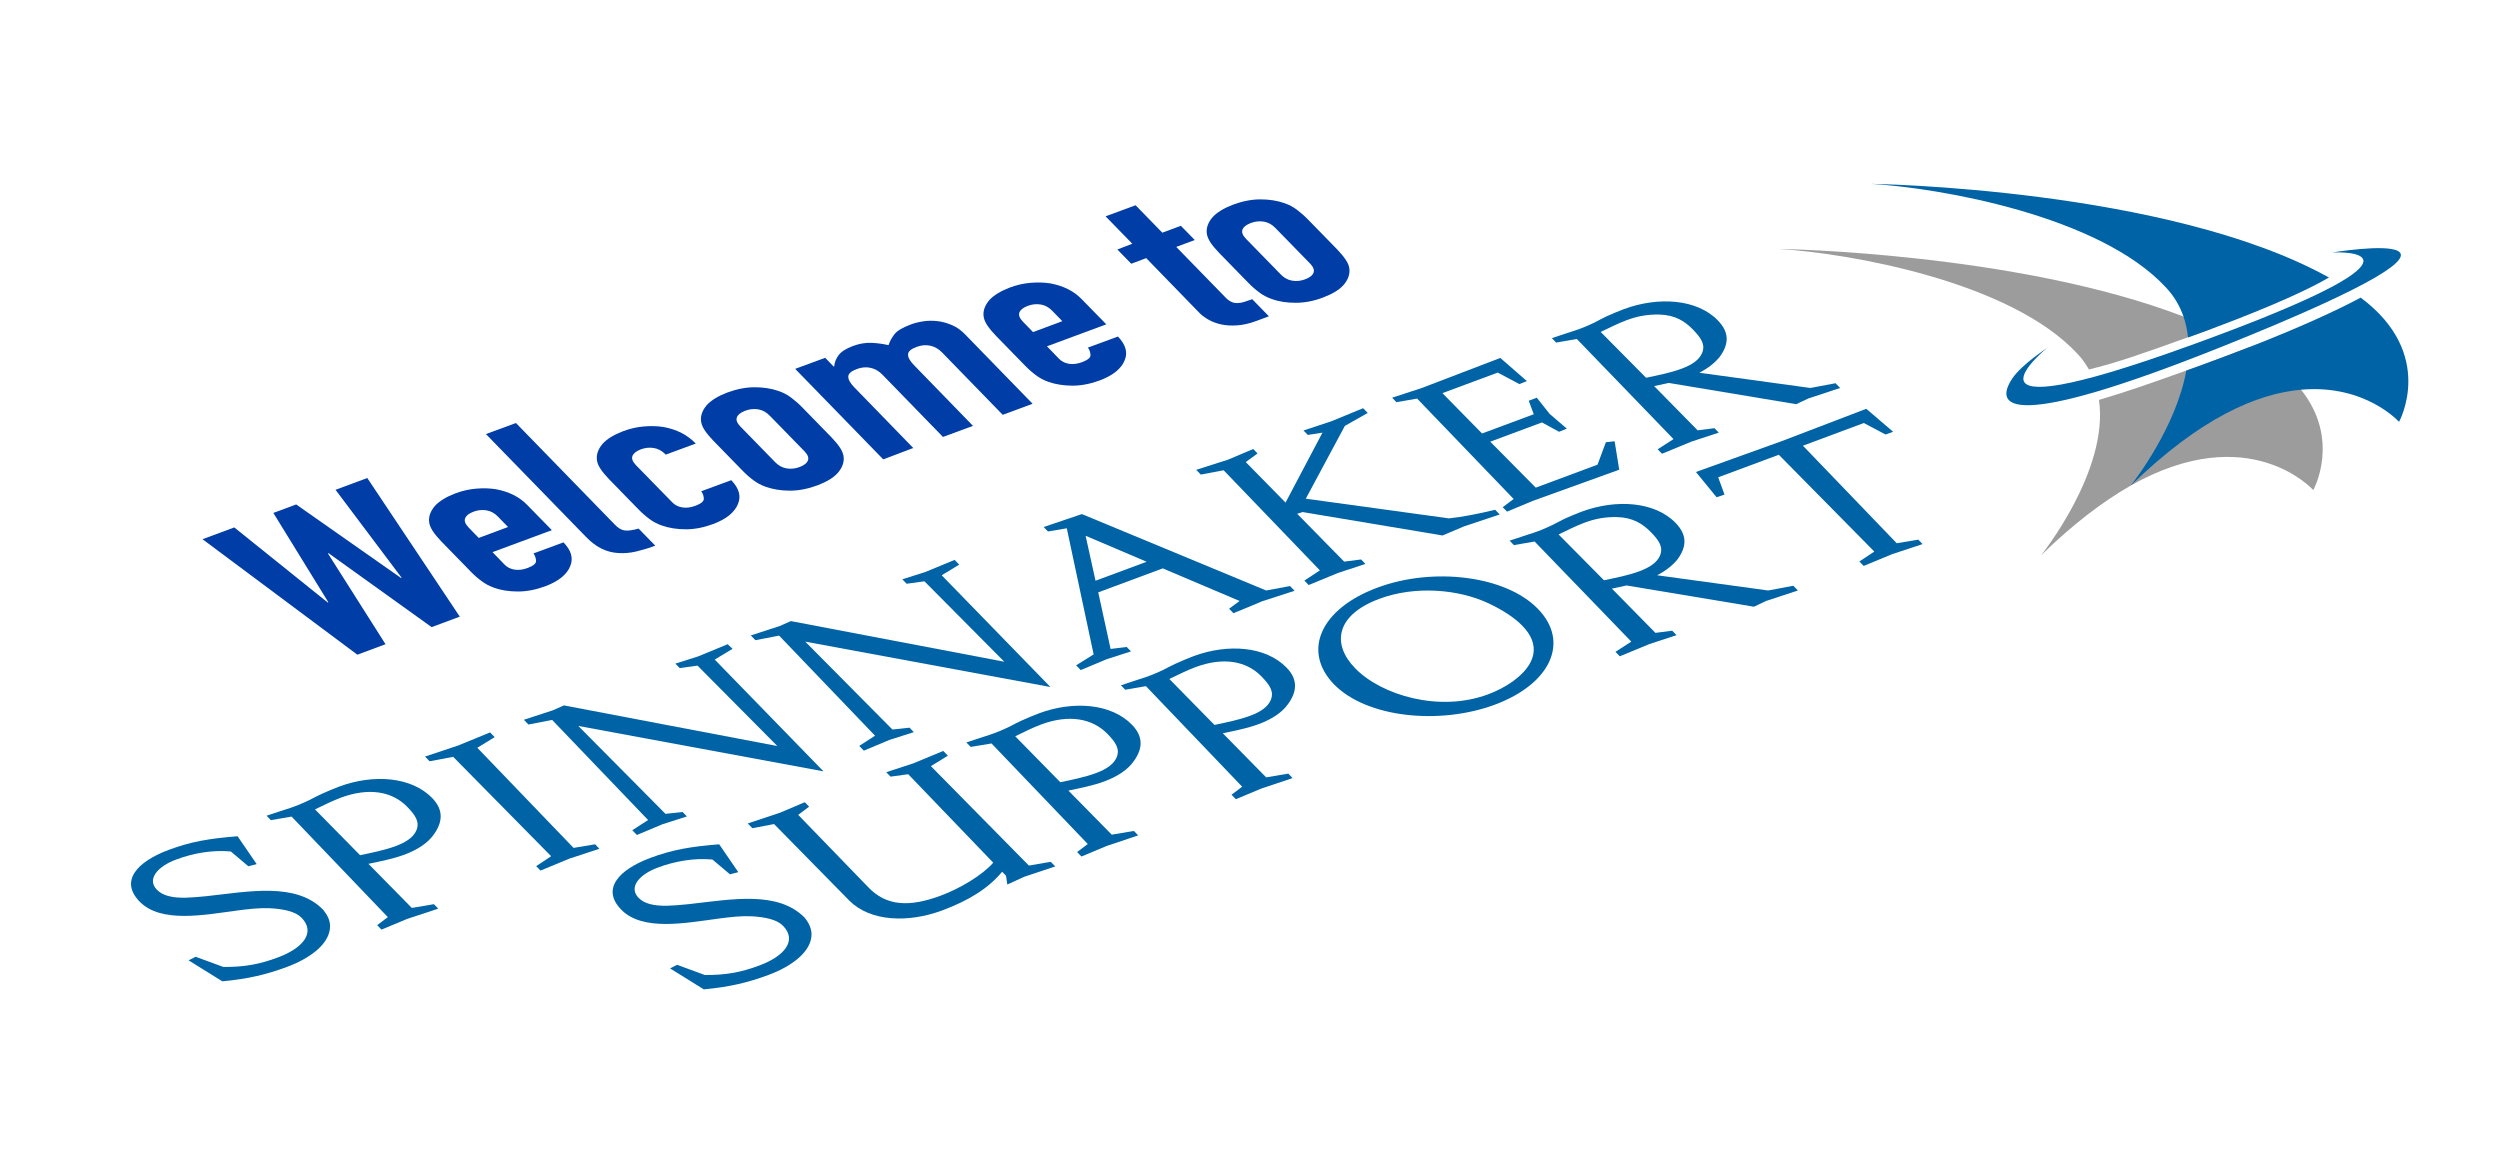 <?xml version="1.0" encoding="utf-8"?>
<!-- Generator: Adobe Illustrator 24.0.3, SVG Export Plug-In . SVG Version: 6.00 Build 0)  -->
<svg version="1.1" id="Layer_1" xmlns="http://www.w3.org/2000/svg" xmlns:xlink="http://www.w3.org/1999/xlink" x="0px" y="0px"
	 viewBox="0 0 174.05 80.41" style="enable-background:new 0 0 174.05 80.41;" xml:space="preserve">
<style type="text/css">
	.st0{fill:#003DA6;}
	.st1{fill:#9C9C9C;}
	.st2{fill:#0063A6;}
</style>
<g>
	<path class="st0" d="M25.57,33.28l6.44,9.65l-1.96,0.73l-7.18-5.15l-0.04,0.02l4.01,6.32l-1.96,0.73L14.1,37.54l2.21-0.82
		l6.51,5.23l0.04-0.02l-3.83-6.22l1.59-0.59l7.3,5.12l0.04-0.02l-4.6-6.12L25.57,33.28z"/>
	<path class="st0" d="M38.42,36.91l-4.13,1.53l0.83,0.86c0.19,0.2,0.44,0.32,0.72,0.36c0.29,0.04,0.59,0,0.9-0.12
		c0.4-0.15,0.59-0.31,0.58-0.5c-0.01-0.19-0.07-0.36-0.18-0.51l2.09-0.77c0.54,0.56,0.7,1.11,0.47,1.65
		c-0.1,0.27-0.3,0.53-0.58,0.77c-0.29,0.24-0.67,0.45-1.14,0.63c-0.65,0.24-1.29,0.37-1.91,0.37c-0.62,0-1.18-0.08-1.69-0.27
		c-0.31-0.11-0.6-0.26-0.86-0.46c-0.26-0.19-0.52-0.42-0.77-0.68l-2.02-2.07c-0.25-0.26-0.45-0.5-0.61-0.74
		c-0.15-0.24-0.24-0.46-0.25-0.69c-0.02-0.36,0.12-0.71,0.41-1.05c0.3-0.33,0.77-0.62,1.42-0.87c0.48-0.18,0.96-0.29,1.44-0.33
		c0.49-0.04,0.95-0.03,1.39,0.04c0.91,0.17,1.64,0.54,2.18,1.1L38.42,36.91z M33.33,37.45l2.04-0.76l-0.7-0.72
		c-0.23-0.24-0.5-0.39-0.8-0.44c-0.3-0.05-0.61-0.02-0.92,0.1c-0.31,0.12-0.5,0.27-0.57,0.46c-0.07,0.19,0.02,0.4,0.25,0.64
		L33.33,37.45z"/>
	<path class="st0" d="M33.83,30.22l2.09-0.77l6.88,7.07c0.23,0.24,0.46,0.38,0.69,0.41c0.23,0.03,0.55-0.01,0.97-0.13l1.16,1.19
		c-0.48,0.18-0.93,0.31-1.35,0.41c-0.43,0.1-0.84,0.13-1.24,0.1c-0.39-0.02-0.77-0.12-1.14-0.3c-0.36-0.17-0.73-0.45-1.09-0.82
		L33.83,30.22z"/>
	<path class="st0" d="M46.8,34.97c0.19,0.2,0.44,0.32,0.72,0.36c0.29,0.04,0.59,0,0.9-0.12c0.4-0.15,0.59-0.31,0.58-0.5
		c-0.01-0.19-0.07-0.36-0.18-0.51l2.09-0.77c0.54,0.56,0.7,1.11,0.47,1.65c-0.1,0.27-0.3,0.53-0.58,0.77
		c-0.28,0.24-0.67,0.45-1.14,0.63c-0.65,0.24-1.29,0.37-1.91,0.37c-0.62,0-1.18-0.09-1.69-0.27c-0.31-0.11-0.6-0.26-0.86-0.46
		c-0.26-0.19-0.52-0.42-0.77-0.68l-2.02-2.07c-0.25-0.26-0.45-0.5-0.61-0.74c-0.16-0.24-0.24-0.46-0.25-0.69
		c-0.02-0.36,0.12-0.71,0.41-1.05c0.3-0.33,0.77-0.62,1.42-0.87c0.48-0.18,0.96-0.29,1.44-0.33c0.49-0.04,0.95-0.03,1.39,0.04
		c0.91,0.17,1.65,0.55,2.23,1.15l-2.09,0.77c-0.25-0.26-0.53-0.41-0.83-0.46c-0.3-0.05-0.61-0.02-0.92,0.1
		c-0.31,0.12-0.5,0.27-0.57,0.46c-0.07,0.19,0.02,0.4,0.25,0.64L46.8,34.97z"/>
	<path class="st0" d="M49.66,30.68c-0.25-0.26-0.45-0.5-0.61-0.74c-0.15-0.24-0.24-0.46-0.25-0.69c-0.02-0.36,0.12-0.71,0.41-1.05
		c0.3-0.33,0.77-0.62,1.42-0.87c0.65-0.24,1.29-0.37,1.91-0.37c0.62,0,1.18,0.09,1.69,0.27c0.31,0.11,0.6,0.26,0.86,0.46
		c0.26,0.2,0.52,0.42,0.77,0.68l2.02,2.07c0.25,0.26,0.45,0.5,0.61,0.74c0.15,0.24,0.24,0.46,0.25,0.69
		c0.02,0.36-0.12,0.71-0.41,1.05c-0.3,0.34-0.77,0.62-1.42,0.87c-0.65,0.24-1.29,0.37-1.91,0.37c-0.62,0-1.18-0.09-1.69-0.27
		c-0.31-0.11-0.6-0.26-0.86-0.46c-0.26-0.19-0.52-0.42-0.77-0.68L49.66,30.68z M53.96,32.17c0.23,0.24,0.5,0.39,0.8,0.44
		c0.3,0.05,0.61,0.02,0.92-0.1c0.31-0.12,0.5-0.27,0.57-0.46c0.07-0.19-0.02-0.4-0.25-0.64l-2.41-2.47c-0.23-0.24-0.5-0.39-0.8-0.44
		c-0.3-0.05-0.61-0.02-0.92,0.1c-0.31,0.12-0.5,0.27-0.57,0.46c-0.07,0.19,0.02,0.4,0.25,0.64L53.96,32.17z"/>
	<path class="st0" d="M61.49,31.98l-6.13-6.3l2.09-0.77l0.59,0.61l0.04-0.02c0.02-0.28,0.13-0.54,0.31-0.78
		c0.18-0.24,0.51-0.45,0.99-0.63c0.45-0.17,0.89-0.24,1.32-0.22c0.43,0.02,0.81,0.08,1.16,0.16c0.09-0.27,0.23-0.53,0.42-0.77
		c0.19-0.24,0.57-0.46,1.13-0.67c0.26-0.1,0.55-0.17,0.88-0.22c0.32-0.05,0.66-0.05,1-0.01c0.34,0.04,0.67,0.14,1,0.28
		c0.33,0.14,0.63,0.36,0.9,0.64l4.7,4.83l-2.08,0.77l-4.24-4.36c-0.23-0.23-0.49-0.38-0.8-0.45c-0.31-0.07-0.62-0.04-0.95,0.08
		c-0.4,0.15-0.6,0.32-0.6,0.53c-0.01,0.2,0.13,0.45,0.4,0.73l4.12,4.24l-2.09,0.77l-4.24-4.36c-0.23-0.23-0.49-0.38-0.8-0.45
		c-0.31-0.07-0.62-0.04-0.95,0.08c-0.4,0.15-0.6,0.32-0.6,0.53c-0.01,0.2,0.13,0.45,0.4,0.73l4.12,4.24L61.49,31.98z"/>
	<path class="st0" d="M77.02,22.58l-4.13,1.53l0.83,0.86c0.19,0.2,0.44,0.32,0.72,0.36c0.29,0.04,0.59,0,0.9-0.12
		c0.4-0.15,0.59-0.31,0.58-0.5c-0.01-0.19-0.07-0.36-0.18-0.51l2.09-0.77c0.54,0.56,0.7,1.11,0.47,1.65
		c-0.1,0.27-0.3,0.53-0.58,0.77c-0.29,0.24-0.67,0.45-1.14,0.63c-0.65,0.24-1.29,0.37-1.91,0.37c-0.62,0-1.18-0.09-1.69-0.27
		c-0.31-0.11-0.6-0.26-0.86-0.46c-0.26-0.19-0.52-0.42-0.77-0.68l-2.02-2.07c-0.25-0.26-0.45-0.5-0.61-0.74
		c-0.15-0.24-0.24-0.46-0.25-0.69c-0.02-0.36,0.12-0.71,0.41-1.05c0.3-0.33,0.77-0.62,1.42-0.87c0.48-0.18,0.96-0.29,1.44-0.33
		c0.49-0.04,0.95-0.03,1.39,0.04c0.91,0.17,1.64,0.54,2.18,1.1L77.02,22.58z M71.92,23.12l2.04-0.76l-0.7-0.72
		c-0.23-0.24-0.5-0.39-0.8-0.44c-0.3-0.05-0.61-0.02-0.92,0.1c-0.31,0.12-0.5,0.27-0.57,0.46c-0.07,0.19,0.02,0.4,0.25,0.64
		L71.92,23.12z"/>
	<path class="st0" d="M78.83,16.97l-1.86-1.91l2.09-0.77l1.86,1.91l1.29-0.48l0.97,0.99l-1.29,0.48l3.4,3.49
		c0.14,0.15,0.28,0.26,0.41,0.32c0.13,0.07,0.27,0.1,0.42,0.1c0.15,0,0.31-0.02,0.47-0.07c0.16-0.05,0.36-0.12,0.59-0.2l1.16,1.19
		l-0.86,0.32c-0.48,0.18-0.92,0.28-1.33,0.31c-0.41,0.03-0.78,0.01-1.11-0.06c-0.33-0.07-0.62-0.18-0.88-0.32
		c-0.26-0.15-0.47-0.3-0.64-0.47l-3.72-3.83l-1.04,0.39l-0.97-0.99L78.83,16.97z"/>
	<path class="st0" d="M84.87,17.6c-0.25-0.26-0.45-0.5-0.61-0.74c-0.15-0.24-0.24-0.46-0.25-0.69c-0.02-0.36,0.12-0.71,0.41-1.05
		c0.3-0.33,0.77-0.62,1.42-0.87c0.65-0.24,1.29-0.37,1.91-0.37c0.62,0,1.18,0.09,1.69,0.27c0.31,0.11,0.6,0.26,0.86,0.46
		c0.26,0.2,0.52,0.42,0.77,0.68l2.02,2.07c0.25,0.26,0.45,0.5,0.61,0.74c0.16,0.24,0.24,0.46,0.25,0.69
		c0.02,0.36-0.12,0.71-0.41,1.05c-0.3,0.34-0.77,0.62-1.42,0.87s-1.29,0.37-1.91,0.37c-0.62,0-1.18-0.08-1.69-0.27
		c-0.31-0.11-0.6-0.26-0.86-0.46c-0.26-0.19-0.52-0.42-0.77-0.68L84.87,17.6z M89.16,19.1c0.23,0.24,0.5,0.39,0.8,0.44
		c0.3,0.05,0.61,0.02,0.92-0.1c0.31-0.12,0.5-0.27,0.57-0.46c0.07-0.19-0.02-0.4-0.25-0.64l-2.41-2.47c-0.23-0.24-0.5-0.39-0.8-0.44
		c-0.3-0.05-0.61-0.02-0.92,0.1c-0.31,0.12-0.5,0.27-0.57,0.46c-0.07,0.19,0.02,0.4,0.25,0.64L89.16,19.1z"/>
</g>
<g>
	<path class="st1" d="M152.02,22.04c-11.64-4.47-28.19-4.71-28.19-4.71c4.89,0.3,16.13,2.25,20.81,7.31
		c0.32,0.34,0.57,0.7,0.79,1.08c1.7-0.39,3.8-1.12,6.9-2.24c0.11-0.04,0.2-0.07,0.31-0.11c0.47-0.17,0.93-0.34,1.37-0.5
		C153.36,22.58,152.7,22.3,152.02,22.04z"/>
	<path class="st2" d="M130.26,12.8c4.83,0.29,15.92,2.22,20.54,7.22c0.58,0.62,0.97,1.31,1.22,2.03c0.16,0.47,0.26,0.95,0.31,1.44
		c0.11-0.04,0.2-0.07,0.31-0.11c0.47-0.17,0.93-0.34,1.37-0.5c4.36-1.63,6.86-2.81,8.13-3.56C150.93,13.09,130.26,12.8,130.26,12.8z
		"/>
	<path class="st1" d="M158.03,25.12c-0.47-0.33-0.96-0.64-1.48-0.94c-0.66,0.26-1.34,0.51-2.05,0.78c-0.8,0.3-1.57,0.58-2.3,0.84
		c-2.41,0.87-4.42,1.56-6.07,2.04c0.72,4.93-4.04,10.83-4.04,10.83c2.27-2.22,4.34-3.77,6.21-4.84c0,0,0.01-0.01,0.01-0.01
		c8.3-4.69,12.74,0.3,12.74,0.3s1.94-3.48-0.85-6.99C159.69,26.45,158.97,25.77,158.03,25.12z"/>
	<path class="st2" d="M164.35,20.72c-1.6,0.86-4.28,2.1-7.79,3.46c-0.66,0.26-1.34,0.51-2.05,0.78c-0.8,0.3-1.57,0.58-2.3,0.84
		c-0.7,3.92-3.61,7.69-3.89,8.03c0,0,0.01-0.01,0.01-0.01c4.89-4.78,8.87-6.43,11.89-6.69c4.46-0.39,6.8,2.24,6.8,2.24
		S169.64,24.66,164.35,20.72z"/>
	<path class="st2" d="M140.09,26.36c0.7-1.04,2.44-2.11,2.49-2.19c0,0-7.8,6.29,9.88-0.11c16.64-6.02,11.9-6.58,9.9-6.48
		c0,0,14.82-2.45-7.68,6.56C139.89,30.06,138.78,28.33,140.09,26.36z"/>
	<g>
		<path class="st2" d="M22.98,64.45c0.02,1.23-1.36,2.26-3.01,2.87c-1.46,0.54-2.7,0.83-4.49,1l-2.35-1.46l0.49-0.25l1.93,0.71
			c1.44,0.01,2.51-0.18,3.79-0.66c1.71-0.63,2.67-1.72,1.66-2.76c-0.41-0.43-1.22-0.62-2.25-0.67c-0.65-0.03-1.41,0.05-2.23,0.16
			c-2.28,0.3-5.31,0.91-6.8-0.62c-1.41-1.45-0.16-2.78,2.02-3.6c1.56-0.58,2.82-0.79,4.8-0.95l1.33,1.94l-0.58,0.15l-1.22-1.03
			c-1.29-0.12-2.63,0.12-3.8,0.56c-1.28,0.47-2.07,1.36-1.35,2.1c0.41,0.43,1.09,0.57,1.98,0.56c0.46-0.02,0.96-0.05,1.49-0.11
			c2.92-0.32,6.22-0.98,8.1,0.94C22.79,63.69,22.97,64.06,22.98,64.45z"/>
		<path class="st2" d="M30.22,58.07c-0.43,0.62-1.13,1.08-2.06,1.43c-0.78,0.29-1.65,0.46-2.51,0.64l3.02,3.07l1.54-0.26l0.3,0.31
			l-2.18,0.72l-1.77,0.74l-0.3-0.31l0.74-0.56l-6.7-7l-1.44,0.25l-0.3-0.31c1.56-0.53,1.87-0.56,2.96-1.08
			c0.35-0.18,0.69-0.36,0.9-0.45c0.37-0.17,0.79-0.34,1.2-0.5c2.41-0.89,5.03-0.68,6.47,0.8C30.9,56.4,30.81,57.23,30.22,58.07z
			 M23.74,55.53c-0.64,0.24-1.22,0.54-1.81,0.82l3.14,3.19c0.84-0.18,1.71-0.35,2.49-0.64c0.7-0.26,1.21-0.6,1.42-1.07
			c0.27-0.61-0.07-1.08-0.63-1.66C27.29,55.08,25.66,54.82,23.74,55.53z"/>
		<path class="st2" d="M33.23,52.06l6.7,6.97l1.5-0.25l0.3,0.31l-2.12,0.7l-1.98,0.82l-0.3-0.31l1.04-0.69l-6.82-6.92L29.91,53
			l-0.32-0.33l2.31-0.77l2.22-0.91l0.32,0.33L33.23,52.06z"/>
		<path class="st2" d="M49.76,45.92l7.57,7.78l-17.07-3.16l6.07,6.12l1.19-0.13l0.3,0.31l-1.69,0.54l-1.79,0.75l-0.32-0.33l1.1-0.71
			l-6.68-6.97l-1.65,0.32l-0.32-0.33l2.02-0.66l0.77-0.34l14.86,2.83l-5.56-5.6l-1.24,0.17l-0.3-0.31l1.58-0.5l2.06-0.85L51,45.17
			L49.76,45.92z"/>
		<path class="st2" d="M65.56,40.05l7.57,7.78l-17.07-3.16l6.07,6.12l1.19-0.13l0.3,0.31l-1.69,0.54l-1.79,0.75l-0.32-0.33l1.1-0.71
			l-6.68-6.97l-1.65,0.32l-0.32-0.33l2.02-0.66l0.77-0.34l14.86,2.83l-5.56-5.6l-1.24,0.17l-0.3-0.31l1.58-0.5l2.06-0.85l0.32,0.33
			L65.56,40.05z"/>
		<path class="st2" d="M87.87,41.86c-0.15,0.07-1.81,0.76-2,0.83l-0.3-0.31l0.73-0.54l-5.35-2.27l-4.49,1.67l0.86,3.94l1.12-0.14
			l0.3,0.31l-1.71,0.55l-1.79,0.75l-0.32-0.33l1.22-0.76l-1.87-8.78L72.96,37l-0.3-0.31l2.66-0.9l12.83,5.32l1.66-0.31l0.32,0.33
			L87.87,41.86z M75.58,37.3l0.69,3.13l3.56-1.32L75.58,37.3z"/>
		<path class="st2" d="M101.94,36.64l-1.51,0.64l-9.74-1.63l-0.38,0.12l3.27,3.33l1.18-0.15l0.3,0.31l-1.91,0.63l-2.04,0.84
			l-0.3-0.31l1.08-0.71l-6.7-6.97l-1.59,0.3l-0.32-0.33L85.5,32l1.75-0.74l0.3,0.31l-0.82,0.6l2.77,2.82l2.57-4.87l-1.02,0.16
			l-0.3-0.31l1.91-0.63l2.24-0.92l0.32,0.33l-1.59,0.9l-2.72,5.07l9.97,1.37c0.94-0.1,2.07-0.32,3.21-0.6l0.32,0.33L101.94,36.64z"
			/>
		<path class="st2" d="M112.73,32.7l-6.04,2.18l-1.77,0.74l-0.3-0.31l0.76-0.57l-6.72-6.99l-1.44,0.25l-0.3-0.31l2.1-0.69l5.43-2.08
			l1.85,1.61l-0.52,0.21l-1.51-0.8l-3.85,1.43l2.76,2.81l3.6-1.34l-0.35-0.94l0.56-0.21l0.9,1.13l1.19,1.02l-0.54,0.22l-1.19-0.65
			l-3.6,1.34l3.17,3.2l4.3-1.6l0.58-1.56l0.61-0.07L112.73,32.7z"/>
		<path class="st2" d="M125.9,27.74l-0.85,0.4l-8.87-1.48l-1.02,0.22l3.03,3.08l1.17-0.15l0.3,0.31l-1.89,0.62l-2.06,0.85l-0.3-0.31
			l1.1-0.71l-6.73-6.97l-1.44,0.25l-0.3-0.31c1.56-0.53,1.87-0.56,2.96-1.08c0.33-0.18,0.69-0.36,0.88-0.45
			c0.37-0.17,0.79-0.34,1.18-0.49c2.41-0.89,5.09-0.7,6.53,0.78c0.82,0.84,0.79,1.65,0.14,2.54c-0.33,0.41-0.8,0.79-1.42,1.11
			l7.73,1.06l1.75-0.33l0.32,0.33L125.9,27.74z M115.53,21.9c-0.81-0.02-1.54,0.11-2.28,0.39c-0.64,0.24-1.22,0.54-1.81,0.82
			l3.16,3.19c0.84-0.18,1.69-0.34,2.47-0.63c0.72-0.27,1.21-0.6,1.42-1.07c0.27-0.61-0.07-1.08-0.63-1.66
			C117.31,22.37,116.63,21.93,115.53,21.9z"/>
	</g>
	<g>
		<path class="st2" d="M56.5,65.01c0.02,1.23-1.36,2.26-3.01,2.87c-1.46,0.54-2.7,0.83-4.49,1l-2.35-1.46l0.49-0.25l1.93,0.71
			c1.44,0.01,2.51-0.18,3.79-0.66c1.71-0.63,2.67-1.72,1.66-2.76c-0.41-0.43-1.22-0.62-2.25-0.67c-0.65-0.03-1.41,0.05-2.22,0.16
			c-2.28,0.3-5.31,0.91-6.8-0.62c-1.41-1.45-0.16-2.78,2.02-3.6c1.56-0.58,2.82-0.79,4.8-0.95l1.33,1.94l-0.58,0.15l-1.22-1.03
			c-1.29-0.12-2.63,0.12-3.8,0.56c-1.28,0.47-2.06,1.36-1.35,2.1c0.41,0.43,1.09,0.57,1.98,0.56c0.46-0.02,0.96-0.05,1.49-0.11
			c2.92-0.32,6.22-0.98,8.1,0.94C56.31,64.24,56.48,64.62,56.5,65.01z"/>
		<path class="st2" d="M64.81,53.34l6.82,6.92L73.15,60l0.32,0.32l-2.16,0.72l-1.18,0.54l-0.09-0.61l-0.27-0.28
			c-0.95,1.15-2.31,2-4.19,2.7c-2.35,0.87-4.99,0.78-6.45-0.69l-5.24-5.33l-1.51,0.29l-0.32-0.33l2.22-0.74l1.75-0.74l0.3,0.31
			l-0.76,0.57l4.88,5.04c1.25,1.31,2.84,1.4,5.03,0.59c1.36-0.5,2.92-1.44,3.67-2.3l-5.92-6.16L62,54.07l-0.3-0.31l1.87-0.61
			l2.1-0.87l0.32,0.33L64.81,53.34z"/>
		<path class="st2" d="M78.95,52.97c-0.43,0.62-1.13,1.08-2.06,1.43c-0.78,0.29-1.65,0.46-2.51,0.64l3.02,3.07l1.54-0.26l0.3,0.31
			l-2.18,0.73l-1.77,0.74l-0.3-0.31l0.74-0.56l-6.7-7L67.58,52l-0.3-0.31c1.56-0.53,1.87-0.56,2.96-1.08
			c0.35-0.18,0.69-0.36,0.9-0.45c0.37-0.17,0.79-0.34,1.2-0.5c2.41-0.89,5.03-0.68,6.47,0.8C79.63,51.31,79.54,52.14,78.95,52.97z
			 M72.48,50.44c-0.64,0.24-1.22,0.54-1.8,0.82l3.14,3.2c0.84-0.18,1.71-0.35,2.49-0.64c0.7-0.26,1.21-0.6,1.42-1.07
			c0.27-0.61-0.07-1.08-0.63-1.66C76.02,49.99,74.39,49.73,72.48,50.44z"/>
		<path class="st2" d="M89.7,48.98c-0.43,0.62-1.13,1.08-2.06,1.43c-0.78,0.29-1.65,0.46-2.51,0.64l3.02,3.07l1.54-0.26l0.3,0.31
			l-2.18,0.73l-1.77,0.74l-0.3-0.31l0.74-0.56l-6.7-7l-1.44,0.25l-0.3-0.31c1.56-0.53,1.87-0.56,2.96-1.08
			c0.35-0.18,0.69-0.36,0.9-0.45c0.37-0.17,0.79-0.34,1.2-0.5c2.41-0.89,5.03-0.68,6.47,0.8C90.38,47.31,90.29,48.15,89.7,48.98z
			 M83.22,46.45c-0.64,0.24-1.22,0.54-1.81,0.82l3.14,3.2c0.84-0.18,1.71-0.35,2.49-0.64c0.7-0.26,1.21-0.6,1.42-1.07
			c0.27-0.61-0.07-1.08-0.63-1.66C86.77,46,85.14,45.73,83.22,46.45z"/>
		<path class="st2" d="M104.07,49.06c-3.85,1.43-8.92,0.91-11.19-1.41c-2.26-2.33-0.93-5.28,3.02-6.74
			c3.89-1.45,8.92-0.83,11.16,1.47C109.3,44.66,107.99,47.6,104.07,49.06z M103.67,42.02c-2.15-1.02-5.17-1.25-7.64-0.33
			c-3.01,1.12-3.34,3.13-1.69,4.83c1.83,1.88,5.86,3.09,9.26,1.82c0.64-0.24,1.19-0.53,1.69-0.88c1.69-1.21,1.97-2.59,0.7-3.89
			C105.41,42.97,104.57,42.45,103.67,42.02z"/>
		<path class="st2" d="M122.95,41.84l-0.84,0.4l-8.87-1.48l-1.02,0.22l3.03,3.08l1.17-0.15l0.3,0.31l-1.89,0.62l-2.06,0.85
			l-0.3-0.31l1.1-0.71l-6.73-6.97l-1.44,0.25l-0.3-0.31c1.56-0.53,1.87-0.56,2.96-1.08c0.33-0.17,0.69-0.36,0.88-0.45
			c0.37-0.17,0.79-0.34,1.18-0.49c2.41-0.89,5.09-0.7,6.53,0.78c0.82,0.84,0.79,1.65,0.14,2.54c-0.33,0.41-0.8,0.79-1.42,1.11
			l7.73,1.06l1.75-0.33l0.32,0.33L122.95,41.84z M112.59,36c-0.81-0.02-1.54,0.11-2.28,0.39c-0.64,0.24-1.22,0.54-1.8,0.82
			l3.16,3.19c0.84-0.18,1.69-0.34,2.47-0.63c0.72-0.27,1.21-0.6,1.42-1.07c0.27-0.61-0.07-1.08-0.63-1.66
			C114.36,36.47,113.69,36.03,112.59,36z"/>
		<path class="st2" d="M131.27,30.25l-1.51-0.8l-4.24,1.58l6.53,6.79l1.5-0.25l0.3,0.31l-2.12,0.7l-1.98,0.82l-0.3-0.31l1.04-0.69
			l-6.65-6.74l-4.22,1.57l0.44,1.2l-0.55,0.19l-1.44-1.76l5.98-2.15l5.88-2.25l1.87,1.6L131.27,30.25z"/>
	</g>
</g>
</svg>

